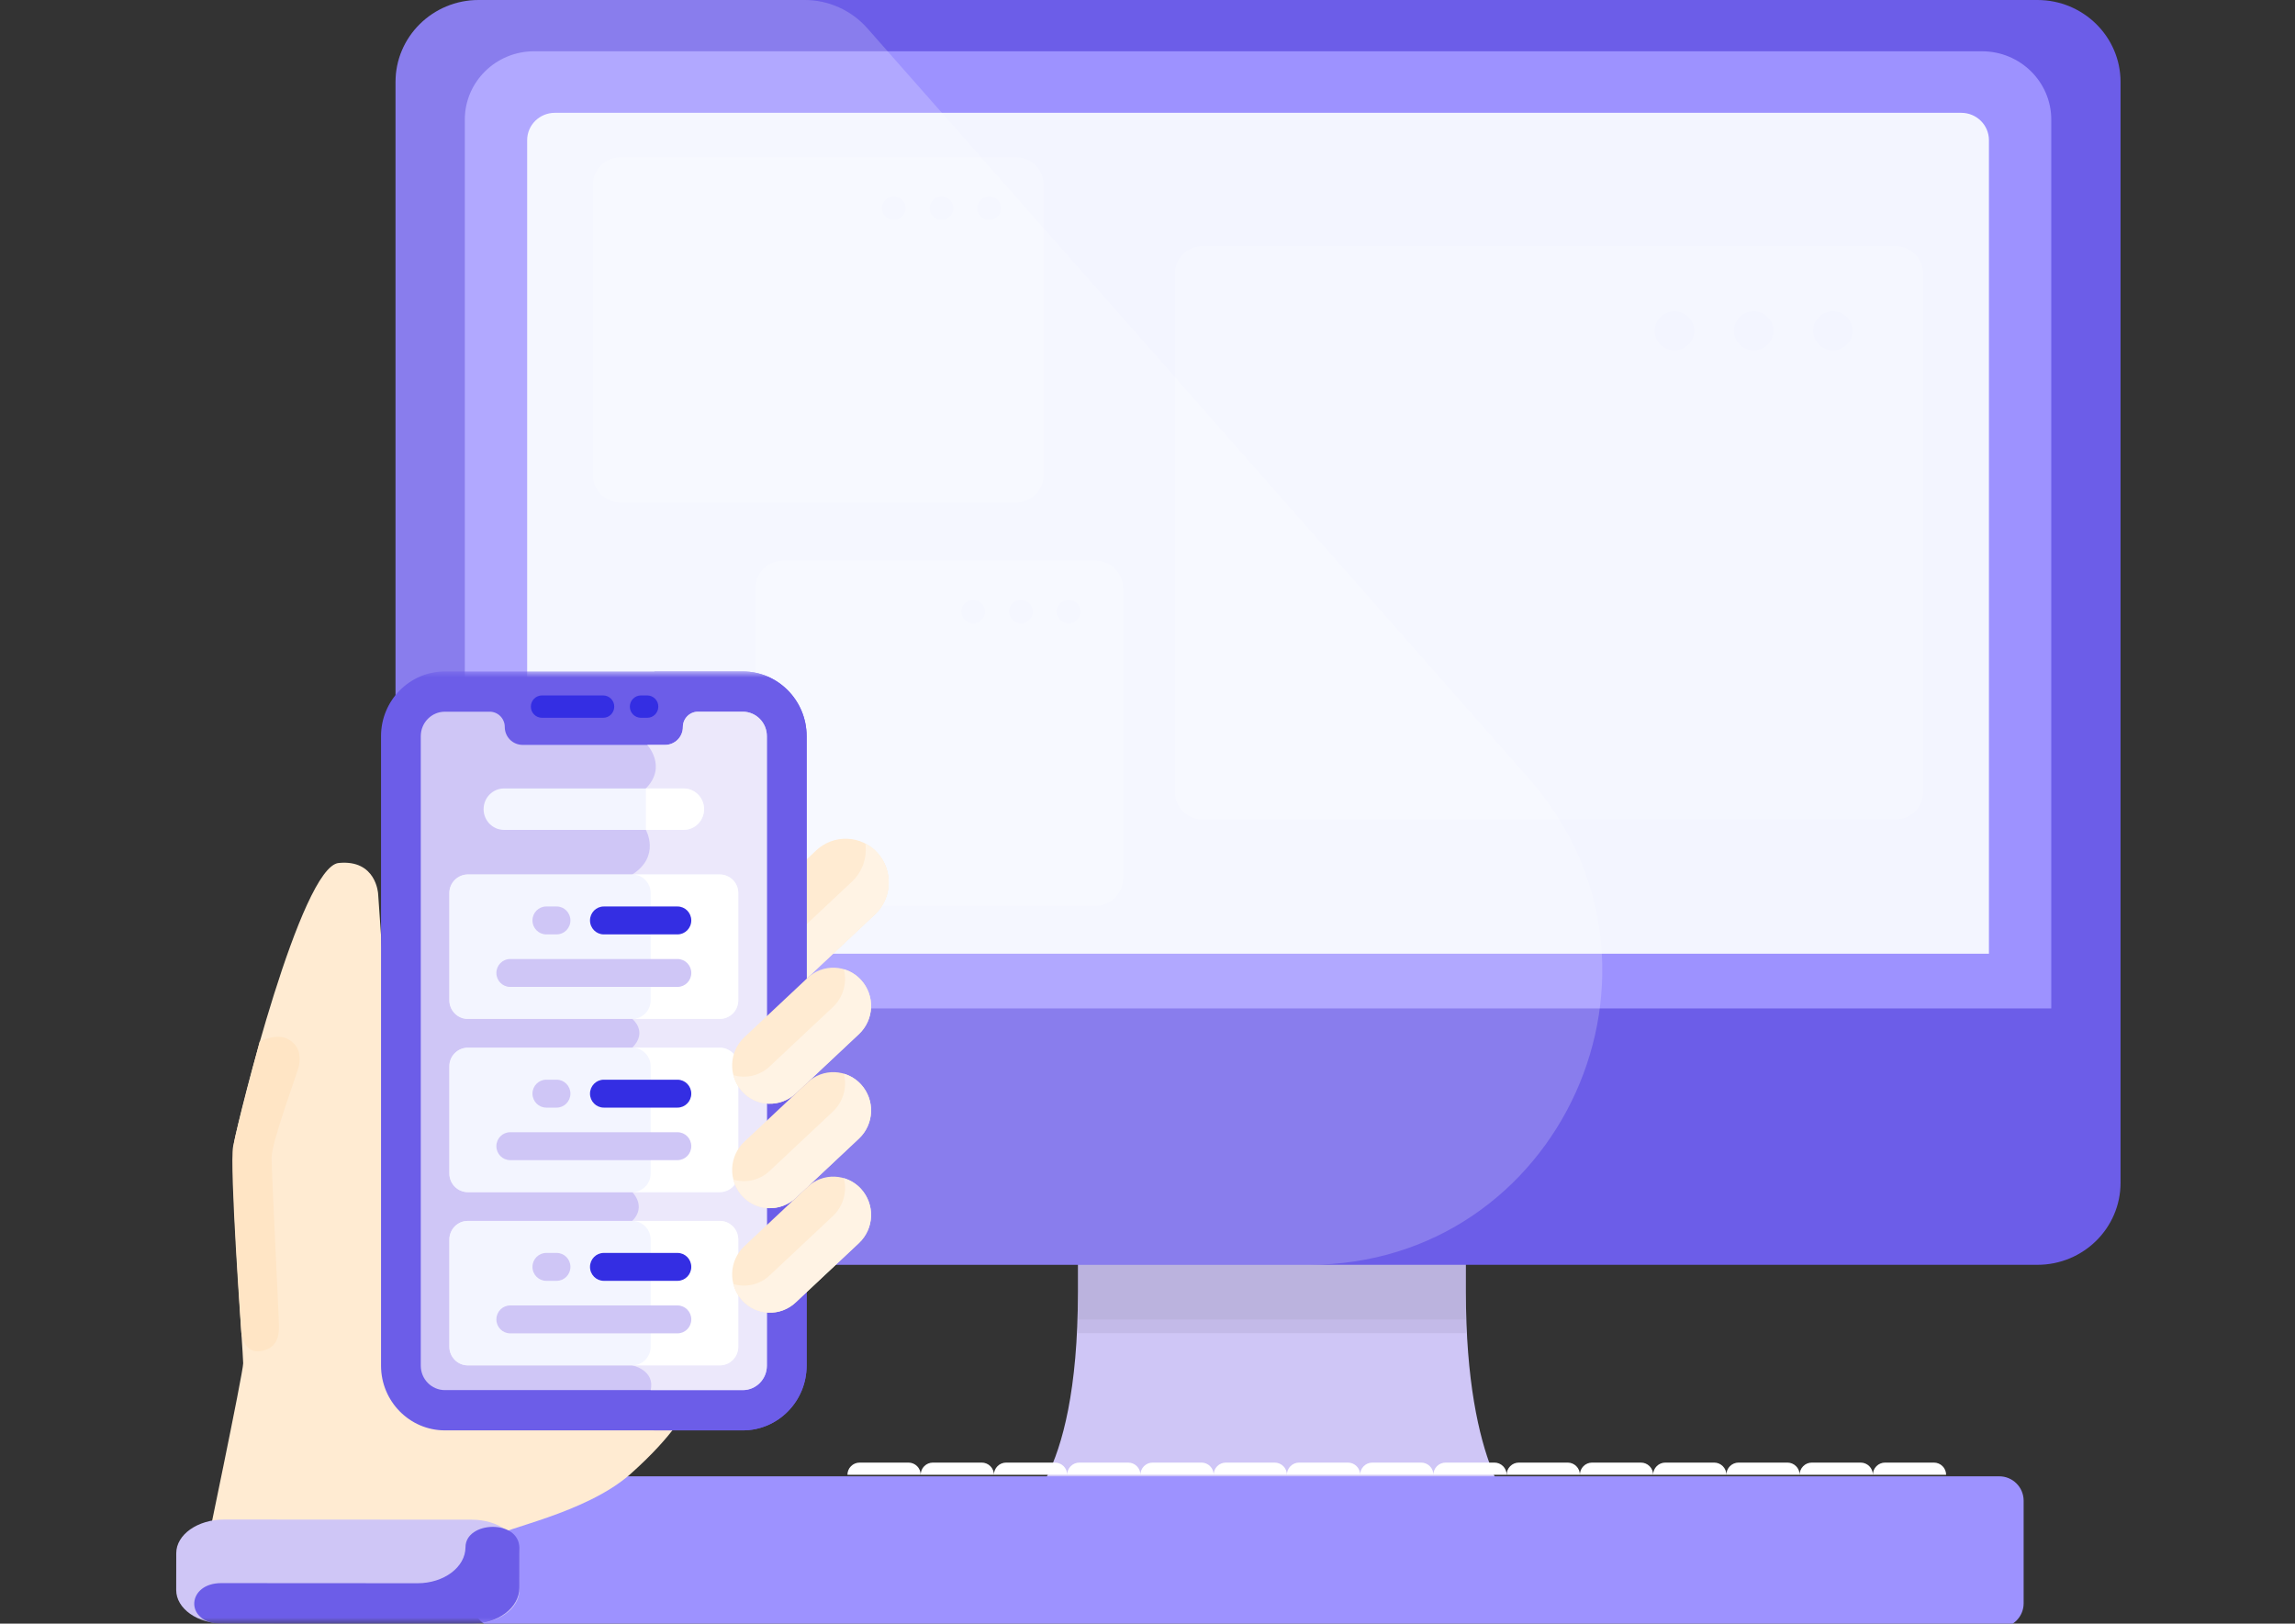<svg width="188" height="133" viewBox="0 0 188 133" fill="none" xmlns="http://www.w3.org/2000/svg">
<rect x="0" y="0" width="188" height="133" fill="#333333" stroke="none"/>
<g clip-path="url(#clip0_2354_5096)">
<path d="M120.081 101.77H88.301V105.83C88.301 121.931 83.193 124.031 83.193 124.031H124.338C124.338 124.031 120.081 120.391 120.081 105.83V101.77Z" fill="#CFC6F6"/>
<path d="M120.081 103.326H88.301V108.086H120.081V103.326Z" fill="black" fill-opacity="0.1"/>
<path d="M120.081 108.086H88.301V109.206H120.081V108.086Z" fill="black" fill-opacity="0.06"/>
<path d="M173.71 6.72C173.71 3.009 170.661 0 166.9 0H39.21C35.45 0 32.4 3.009 32.4 6.72V96.885C32.4 100.597 35.45 103.606 39.21 103.606H166.9C170.661 103.606 173.71 100.597 173.71 96.885V6.72Z" fill="#6C5DE8"/>
<path d="M168.036 85.685H38.076V97.165C38.076 98.402 39.093 99.405 40.346 99.405H165.766C167.02 99.405 168.036 98.402 168.036 97.165V85.685Z" fill="#6C5DE8"/>
<path d="M168.035 9.801C168.035 6.708 165.494 4.201 162.36 4.201H43.75C40.616 4.201 38.076 6.708 38.076 9.801V82.604H168.035V9.801Z" fill="#9D92FF"/>
<path d="M162.928 11.481C162.928 10.244 161.912 9.241 160.658 9.241H45.454C44.2 9.241 43.184 10.243 43.184 11.481V78.124H162.928V11.481Z" fill="#F3F5FF"/>
<path fill-rule="evenodd" clip-rule="evenodd" d="M155.266 20.161C156.52 20.161 157.536 21.164 157.536 22.401V64.885C157.536 66.122 156.52 67.125 155.266 67.125H98.516C97.262 67.125 96.246 66.122 96.246 64.885V22.401C96.246 21.164 97.261 20.161 98.516 20.161H155.266ZM150.145 28.7C149.934 28.701 149.724 28.661 149.528 28.581C149.332 28.502 149.153 28.384 149.002 28.235C148.852 28.087 148.732 27.91 148.65 27.715C148.568 27.52 148.525 27.311 148.523 27.099C148.523 26.215 149.249 25.498 150.145 25.498C151.041 25.498 151.767 26.215 151.767 27.099C151.767 27.983 151.041 28.7 150.145 28.7ZM142.033 27.099C142.033 27.983 142.759 28.7 143.655 28.7C144.551 28.7 145.278 27.983 145.278 27.099C145.278 26.215 144.551 25.498 143.655 25.498C142.759 25.498 142.033 26.215 142.033 27.099ZM137.166 28.7C136.955 28.701 136.745 28.661 136.548 28.581C136.352 28.502 136.174 28.384 136.023 28.235C135.872 28.087 135.752 27.91 135.67 27.715C135.588 27.52 135.545 27.311 135.543 27.099C135.543 26.215 136.27 25.498 137.166 25.498C138.062 25.498 138.788 26.215 138.788 27.099C138.788 27.983 138.062 28.7 137.166 28.7ZM83.214 12.881C84.468 12.881 85.484 13.884 85.484 15.121V38.922C85.484 40.159 84.468 41.162 83.214 41.162H50.844C49.591 41.162 48.574 40.159 48.574 38.922V15.121C48.574 13.884 49.591 12.881 50.844 12.881H83.214ZM81.034 18.023C80.907 18.024 80.78 18 80.662 17.952C80.544 17.904 80.436 17.833 80.345 17.744C80.254 17.654 80.182 17.548 80.132 17.43C80.083 17.313 80.057 17.186 80.056 17.059C80.057 16.931 80.083 16.805 80.132 16.688C80.182 16.57 80.254 16.464 80.345 16.374C80.436 16.285 80.543 16.214 80.661 16.166C80.779 16.118 80.906 16.094 81.033 16.095C81.161 16.094 81.287 16.118 81.405 16.166C81.523 16.214 81.631 16.285 81.722 16.374C81.812 16.464 81.885 16.57 81.934 16.688C81.984 16.805 82.009 16.931 82.01 17.059C82.009 17.186 81.984 17.312 81.934 17.43C81.885 17.547 81.812 17.654 81.722 17.743C81.631 17.833 81.523 17.904 81.405 17.952C81.287 18 81.161 18.024 81.033 18.023H81.034ZM76.148 17.059C76.149 17.186 76.175 17.312 76.224 17.43C76.274 17.547 76.346 17.654 76.437 17.743C76.528 17.833 76.635 17.904 76.753 17.952C76.871 18 76.998 18.024 77.125 18.023C77.253 18.024 77.379 18 77.497 17.952C77.615 17.904 77.723 17.833 77.814 17.743C77.904 17.654 77.977 17.547 78.026 17.43C78.076 17.312 78.101 17.186 78.102 17.059C78.101 16.931 78.076 16.805 78.026 16.688C77.977 16.57 77.904 16.464 77.814 16.374C77.723 16.285 77.615 16.214 77.497 16.166C77.379 16.118 77.253 16.094 77.125 16.095C76.998 16.094 76.871 16.118 76.753 16.166C76.635 16.214 76.528 16.285 76.437 16.374C76.346 16.464 76.274 16.57 76.224 16.688C76.175 16.805 76.149 16.931 76.148 17.059ZM73.217 18.023C73.09 18.024 72.963 18 72.845 17.952C72.727 17.904 72.62 17.833 72.529 17.743C72.438 17.654 72.366 17.547 72.316 17.43C72.267 17.312 72.241 17.186 72.24 17.059C72.241 16.931 72.267 16.805 72.316 16.688C72.366 16.57 72.438 16.464 72.529 16.374C72.62 16.285 72.727 16.214 72.845 16.166C72.963 16.118 73.09 16.094 73.217 16.095C73.345 16.094 73.471 16.118 73.589 16.166C73.707 16.214 73.815 16.285 73.906 16.374C73.996 16.464 74.069 16.57 74.118 16.688C74.168 16.805 74.193 16.931 74.194 17.059C74.193 17.186 74.168 17.312 74.118 17.43C74.069 17.547 73.996 17.654 73.906 17.743C73.815 17.833 73.707 17.904 73.589 17.952C73.471 18 73.345 18.024 73.217 18.023ZM89.719 45.923C90.973 45.923 91.989 46.925 91.989 48.163V71.963C91.989 73.201 90.973 74.204 89.719 74.204H64.159C62.906 74.204 61.889 73.201 61.889 71.964V48.163C61.889 46.926 62.906 45.923 64.159 45.923H89.719ZM87.538 51.065C87.411 51.066 87.284 51.041 87.166 50.993C87.048 50.946 86.94 50.875 86.85 50.785C86.759 50.695 86.687 50.589 86.637 50.471C86.588 50.354 86.562 50.227 86.561 50.1C86.562 49.972 86.588 49.846 86.637 49.729C86.687 49.611 86.759 49.505 86.85 49.415C86.941 49.326 87.048 49.255 87.166 49.207C87.284 49.159 87.411 49.135 87.538 49.136C87.666 49.135 87.792 49.159 87.91 49.207C88.029 49.255 88.136 49.326 88.227 49.416C88.318 49.505 88.39 49.612 88.439 49.73C88.489 49.847 88.515 49.973 88.515 50.101C88.514 50.228 88.489 50.354 88.439 50.472C88.389 50.589 88.317 50.696 88.227 50.785C88.136 50.875 88.028 50.946 87.91 50.994C87.792 51.042 87.666 51.066 87.538 51.065ZM82.653 50.1C82.654 50.227 82.68 50.354 82.729 50.471C82.779 50.589 82.851 50.695 82.942 50.785C83.032 50.875 83.14 50.946 83.258 50.993C83.376 51.041 83.503 51.066 83.63 51.065C83.758 51.066 83.884 51.041 84.002 50.993C84.121 50.946 84.228 50.875 84.319 50.785C84.41 50.695 84.482 50.589 84.531 50.471C84.581 50.354 84.607 50.227 84.607 50.1C84.606 49.972 84.581 49.846 84.531 49.729C84.481 49.611 84.409 49.505 84.319 49.415C84.228 49.326 84.12 49.255 84.002 49.207C83.884 49.159 83.758 49.135 83.63 49.136C83.503 49.135 83.376 49.159 83.258 49.207C83.14 49.255 83.032 49.326 82.942 49.416C82.851 49.505 82.779 49.612 82.729 49.73C82.68 49.847 82.654 49.972 82.653 50.1ZM79.722 51.065C79.595 51.066 79.468 51.041 79.35 50.993C79.232 50.946 79.124 50.875 79.034 50.785C78.943 50.695 78.871 50.589 78.821 50.471C78.772 50.354 78.746 50.227 78.745 50.1C78.746 49.972 78.772 49.846 78.821 49.729C78.871 49.611 78.943 49.505 79.034 49.415C79.125 49.326 79.232 49.255 79.35 49.207C79.468 49.159 79.595 49.135 79.722 49.136C79.85 49.135 79.976 49.159 80.094 49.207C80.213 49.255 80.32 49.326 80.411 49.416C80.502 49.505 80.574 49.612 80.623 49.73C80.673 49.847 80.699 49.973 80.699 50.101C80.698 50.228 80.672 50.354 80.623 50.472C80.573 50.589 80.501 50.696 80.41 50.785C80.32 50.875 80.212 50.946 80.094 50.994C79.976 51.042 79.85 51.066 79.722 51.065Z" fill="white" fill-opacity="0.2"/>
<path d="M71.042 2.309C70.398 1.582 69.608 1 68.722 0.602C67.836 0.204 66.876 -0.001 65.904 6.53893e-06H39.212C35.45 6.53893e-06 32.402 3.009 32.402 6.72V96.885C32.402 100.597 35.45 103.606 39.212 103.606H107.209C127.873 103.606 138.877 79.229 125.21 63.731L71.042 2.309Z" fill="white" fill-opacity="0.2"/>
<path d="M40.752 120.931H163.771C164.876 120.931 165.771 121.826 165.771 122.931V131.334C165.771 132.438 164.876 133.334 163.771 133.334H40.752C39.647 133.334 38.752 132.438 38.752 131.334V122.931C38.752 121.826 39.647 120.931 40.752 120.931Z" fill="#9D92FF"/>
<path d="M159.42 120.807C159.42 120.541 159.315 120.287 159.127 120.1C158.939 119.912 158.685 119.807 158.42 119.807H154.42C154.155 119.807 153.9 119.912 153.713 120.1C153.525 120.287 153.42 120.541 153.42 120.807H159.42ZM153.42 120.807C153.42 120.541 153.315 120.287 153.127 120.1C152.939 119.912 152.685 119.807 152.42 119.807H148.42C148.155 119.807 147.9 119.912 147.713 120.1C147.525 120.287 147.42 120.541 147.42 120.807H153.42ZM147.42 120.807C147.42 120.541 147.315 120.287 147.127 120.1C146.939 119.912 146.685 119.807 146.42 119.807H142.42C142.155 119.807 141.9 119.912 141.713 120.1C141.525 120.287 141.42 120.541 141.42 120.807H147.42ZM141.42 120.807C141.42 120.541 141.315 120.287 141.127 120.1C140.939 119.912 140.685 119.807 140.42 119.807H136.42C136.155 119.807 135.9 119.912 135.713 120.1C135.525 120.287 135.42 120.541 135.42 120.807H141.42ZM135.42 120.807C135.42 120.541 135.315 120.287 135.127 120.1C134.939 119.912 134.685 119.807 134.42 119.807H130.42C130.155 119.807 129.9 119.912 129.713 120.1C129.525 120.287 129.42 120.541 129.42 120.807H135.42ZM129.42 120.807C129.42 120.541 129.315 120.287 129.127 120.1C128.939 119.912 128.685 119.807 128.42 119.807H124.42C124.155 119.807 123.9 119.912 123.713 120.1C123.525 120.287 123.42 120.541 123.42 120.807H129.42Z" fill="white"/>
<path d="M123.42 120.807C123.42 120.541 123.315 120.287 123.127 120.1C122.939 119.912 122.685 119.807 122.42 119.807H118.42C118.155 119.807 117.9 119.912 117.713 120.1C117.525 120.287 117.42 120.541 117.42 120.807H123.42ZM117.42 120.807C117.42 120.541 117.315 120.287 117.127 120.1C116.939 119.912 116.685 119.807 116.42 119.807H112.42C112.155 119.807 111.9 119.912 111.713 120.1C111.525 120.287 111.42 120.541 111.42 120.807H117.42ZM111.42 120.807C111.42 120.541 111.315 120.287 111.127 120.1C110.939 119.912 110.685 119.807 110.42 119.807H106.42C106.155 119.807 105.9 119.912 105.713 120.1C105.525 120.287 105.42 120.541 105.42 120.807H111.42ZM105.42 120.807C105.42 120.541 105.315 120.287 105.127 120.1C104.939 119.912 104.685 119.807 104.42 119.807H100.42C100.155 119.807 99.9 119.912 99.713 120.1C99.525 120.287 99.42 120.541 99.42 120.807H105.42ZM99.42 120.807C99.42 120.541 99.315 120.287 99.127 120.1C98.939 119.912 98.685 119.807 98.42 119.807H94.42C94.155 119.807 93.9 119.912 93.713 120.1C93.525 120.287 93.42 120.541 93.42 120.807H99.42ZM93.42 120.807C93.42 120.541 93.315 120.287 93.127 120.1C92.939 119.912 92.685 119.807 92.42 119.807H88.42C88.155 119.807 87.9 119.912 87.713 120.1C87.525 120.287 87.42 120.541 87.42 120.807H93.42ZM87.42 120.807C87.42 120.541 87.315 120.287 87.127 120.1C86.939 119.912 86.685 119.807 86.42 119.807H82.42C82.155 119.807 81.9 119.912 81.713 120.1C81.525 120.287 81.42 120.541 81.42 120.807H87.42ZM81.42 120.807C81.42 120.541 81.315 120.287 81.127 120.1C80.939 119.912 80.685 119.807 80.42 119.807H76.42C76.155 119.807 75.9 119.912 75.713 120.1C75.525 120.287 75.42 120.541 75.42 120.807H81.42ZM75.42 120.807C75.42 120.541 75.315 120.287 75.127 120.1C74.939 119.912 74.685 119.807 74.42 119.807H70.42C70.155 119.807 69.9 119.912 69.713 120.1C69.525 120.287 69.42 120.541 69.42 120.807H75.42Z" fill="white"/>
<mask id="mask0_2354_5096" style="mask-type:luminance" maskUnits="userSpaceOnUse" x="3" y="55" width="77" height="78">
<path d="M80 55H3V133H80V55Z" fill="white"/>
</mask>
<g mask="url(#mask0_2354_5096)">
<path d="M27.741 70.691C30.823 70.386 30.974 73.205 30.974 73.205L33.304 106.72L56.239 115.404C56.239 115.404 55.337 117.461 51.653 120.736C47.968 124.011 40.975 125.23 40.675 125.839C40.374 126.449 39.922 127.896 39.922 127.896H16.688C16.688 127.896 19.921 112.433 19.921 111.671C19.921 110.91 18.793 95.752 19.169 93.619C19.544 91.486 24.659 70.996 27.741 70.691H27.741Z" fill="#FFEBD2"/>
<path d="M21.273 85.316C21.273 85.316 19.393 92.324 19.093 93.924C18.792 95.523 19.769 109.158 19.769 109.158C19.769 109.158 19.919 110.834 21.273 110.682C22.627 110.529 22.853 109.539 22.853 108.701C22.853 107.863 22.251 96.209 22.251 94.838C22.251 93.467 24.431 87.754 24.507 87.221C24.582 86.687 24.657 85.773 23.679 85.164C22.702 84.554 21.273 85.316 21.273 85.316Z" fill="#FFE5C5"/>
<path d="M65.945 70.521L66.87 69.653C67.21 69.335 67.609 69.087 68.044 68.925C68.48 68.762 68.944 68.688 69.408 68.706C69.873 68.724 70.329 68.834 70.751 69.029C71.173 69.225 71.552 69.503 71.865 69.846C73.186 71.29 73.101 73.568 71.675 74.906L65.945 80.284V70.521Z" fill="#FFEBD2"/>
<path d="M69.795 72.214C70.212 71.819 70.528 71.331 70.719 70.789C70.909 70.248 70.967 69.669 70.888 69.101C71.245 69.286 71.578 69.531 71.865 69.846C73.186 71.29 73.101 73.567 71.675 74.906L65.945 80.284V75.828L69.795 72.214Z" fill="#FFF3E4"/>
<path d="M36.445 117.168H60.844C63.729 117.168 66.076 114.79 66.076 111.867V60.3C66.076 57.378 63.729 55 60.844 55H36.445C33.56 55 31.213 57.378 31.213 60.3V111.867C31.213 114.79 33.56 117.168 36.445 117.168Z" fill="#6C5DE8"/>
<path d="M60.844 55C63.73 55 66.076 57.378 66.076 60.3V111.867C66.076 114.79 63.73 117.168 60.844 117.168H53.571C55.185 115.5 53.303 113.87 53.303 113.87C55.959 113.164 55.733 110.335 55.733 110.335V64.405C55.733 61.7 53.022 61.017 53.022 61.017C54.09 59.935 53.022 58.798 53.022 58.798V56.966C54.008 56.334 53.813 55.473 53.599 55H60.844Z" fill="#6C5DE8"/>
<path d="M52.5 58.798H53.023C53.522 58.798 53.927 58.388 53.927 57.882C53.928 57.762 53.905 57.644 53.86 57.533C53.815 57.422 53.749 57.322 53.665 57.237C53.581 57.151 53.481 57.084 53.371 57.037C53.261 56.991 53.143 56.967 53.023 56.966H52.5C52.381 56.967 52.263 56.991 52.153 57.037C52.042 57.084 51.943 57.151 51.859 57.237C51.775 57.322 51.708 57.422 51.663 57.533C51.618 57.644 51.596 57.762 51.596 57.882C51.596 58.001 51.618 58.12 51.663 58.23C51.708 58.341 51.775 58.442 51.859 58.527C51.943 58.612 52.042 58.68 52.153 58.726C52.263 58.773 52.381 58.797 52.5 58.798ZM44.393 58.798H49.413C49.913 58.798 50.317 58.388 50.317 57.882C50.318 57.762 50.295 57.644 50.25 57.533C50.205 57.422 50.139 57.322 50.055 57.237C49.971 57.151 49.871 57.084 49.761 57.037C49.651 56.991 49.533 56.967 49.413 56.966H44.393C44.274 56.967 44.155 56.991 44.045 57.037C43.935 57.084 43.835 57.151 43.751 57.236C43.667 57.321 43.6 57.422 43.555 57.533C43.51 57.644 43.487 57.762 43.488 57.882C43.487 58.001 43.51 58.12 43.555 58.231C43.6 58.342 43.667 58.442 43.751 58.527C43.835 58.612 43.935 58.68 44.045 58.727C44.155 58.773 44.274 58.797 44.393 58.798Z" fill="#342EE3"/>
<path d="M36.446 58.298H40.113C40.796 58.298 41.35 58.859 41.35 59.552C41.348 59.938 41.5 60.308 41.771 60.583C42.042 60.857 42.411 61.013 42.797 61.017H54.493C54.878 61.013 55.247 60.857 55.518 60.583C55.789 60.308 55.94 59.938 55.939 59.552C55.939 58.859 56.494 58.298 57.177 58.298H60.844C61.936 58.298 62.821 59.195 62.821 60.301V111.867C62.821 112.973 61.936 113.87 60.844 113.87H36.446C35.354 113.87 34.469 112.973 34.469 111.867V60.301C34.469 59.195 35.354 58.298 36.446 58.298Z" fill="#CFC6F6"/>
<path d="M53.301 113.87C53.677 112.227 51.796 111.843 51.796 111.843C51.796 111.843 50.599 101.223 51.796 100.011C52.992 98.798 51.796 97.654 51.796 97.654C51.796 97.654 50.488 87.146 51.796 85.822C53.103 84.497 51.796 83.464 51.796 83.464V71.632C54.138 70.134 52.906 67.979 52.906 67.979V64.586C54.676 62.793 53.022 61.018 53.021 61.017H54.491C54.877 61.014 55.246 60.858 55.518 60.583C55.789 60.309 55.941 59.938 55.939 59.552C55.939 58.859 56.493 58.298 57.176 58.298H60.843C61.935 58.298 62.82 59.194 62.82 60.301V111.868C62.82 112.974 61.935 113.87 60.843 113.87H53.301Z" fill="#ECE8FB"/>
<path d="M56 67.98H41.29C40.365 67.98 39.615 67.22 39.615 66.283C39.615 65.345 40.365 64.586 41.29 64.586H56C56.926 64.586 57.676 65.346 57.676 66.283C57.676 67.22 56.926 67.979 56.001 67.979L56 67.98Z" fill="#F3F5FF"/>
<path d="M56.001 64.586H52.908V67.979H56.002C56.927 67.979 57.677 67.219 57.677 66.283C57.677 65.345 56.926 64.586 56.001 64.586Z" fill="white"/>
<path d="M38.317 83.464H58.974C59.376 83.46 59.76 83.298 60.042 83.012C60.325 82.726 60.482 82.34 60.481 81.938V73.158C60.482 72.756 60.325 72.37 60.042 72.084C59.76 71.798 59.376 71.635 58.974 71.632H38.317C37.915 71.635 37.531 71.798 37.249 72.084C36.967 72.37 36.809 72.756 36.811 73.158V81.938C36.811 82.778 37.489 83.464 38.317 83.464ZM38.317 97.653H58.974C59.376 97.649 59.76 97.487 60.042 97.201C60.325 96.915 60.482 96.529 60.481 96.127V87.347C60.482 86.945 60.325 86.559 60.042 86.273C59.76 85.987 59.376 85.824 58.974 85.821H38.317C37.915 85.825 37.531 85.987 37.249 86.273C36.967 86.559 36.809 86.945 36.811 87.347V96.127C36.811 96.967 37.489 97.653 38.317 97.653ZM38.317 111.843H58.974C59.803 111.843 60.481 111.156 60.481 110.317V101.537C60.481 100.698 59.803 100.011 58.974 100.011H38.317C37.489 100.011 36.811 100.698 36.811 101.537V110.317C36.811 111.156 37.489 111.843 38.317 111.843Z" fill="#ECE8FB"/>
<path d="M38.317 83.464H58.974C59.376 83.46 59.76 83.298 60.042 83.012C60.325 82.726 60.482 82.34 60.481 81.938V73.158C60.482 72.756 60.325 72.37 60.042 72.084C59.76 71.798 59.376 71.635 58.974 71.632H38.317C37.915 71.635 37.531 71.798 37.249 72.084C36.967 72.37 36.809 72.756 36.811 73.158V81.938C36.811 82.778 37.489 83.464 38.317 83.464ZM38.317 97.653H58.974C59.376 97.649 59.76 97.487 60.042 97.201C60.325 96.915 60.482 96.529 60.481 96.127V87.347C60.482 86.945 60.325 86.559 60.042 86.273C59.76 85.987 59.376 85.824 58.974 85.821H38.317C37.915 85.825 37.531 85.987 37.249 86.273C36.967 86.559 36.809 86.945 36.811 87.347V96.127C36.811 96.967 37.489 97.653 38.317 97.653ZM38.317 111.843H58.974C59.803 111.843 60.481 111.156 60.481 110.317V101.537C60.481 100.698 59.803 100.011 58.974 100.011H38.317C37.489 100.011 36.811 100.698 36.811 101.537V110.317C36.811 111.156 37.489 111.843 38.317 111.843Z" fill="#F3F5FF"/>
<path d="M53.302 81.938V73.158C53.302 72.318 52.624 71.632 51.795 71.632H58.972C59.374 71.635 59.758 71.798 60.041 72.084C60.323 72.37 60.48 72.756 60.479 73.158V81.938C60.48 82.34 60.323 82.726 60.041 83.012C59.758 83.298 59.374 83.46 58.972 83.464H51.795C52.624 83.464 53.302 82.777 53.302 81.938ZM53.302 96.127V87.347C53.303 86.945 53.146 86.559 52.863 86.273C52.581 85.987 52.197 85.824 51.795 85.821H58.972C59.374 85.824 59.758 85.987 60.041 86.273C60.323 86.559 60.48 86.945 60.479 87.347V96.127C60.48 96.529 60.323 96.915 60.041 97.201C59.758 97.487 59.374 97.649 58.972 97.653H51.795C52.197 97.649 52.581 97.487 52.863 97.201C53.146 96.915 53.303 96.529 53.302 96.127ZM53.302 110.317V101.537C53.302 100.698 52.624 100.011 51.795 100.011H58.972C59.801 100.011 60.479 100.698 60.479 101.537V110.317C60.479 111.156 59.801 111.843 58.972 111.843H51.795C52.624 111.843 53.302 111.156 53.302 110.317Z" fill="white"/>
<path d="M49.46 76.54H55.5C56.123 76.54 56.628 76.028 56.628 75.396C56.628 74.766 56.123 74.254 55.5 74.254H49.46C48.837 74.254 48.332 74.765 48.332 75.396C48.332 76.028 48.837 76.54 49.46 76.54Z" fill="#342EE3"/>
<path d="M41.79 80.842H55.501C56.124 80.842 56.629 80.33 56.629 79.699C56.629 79.069 56.124 78.557 55.501 78.557H41.79C41.167 78.557 40.662 79.068 40.662 79.699C40.662 80.33 41.167 80.842 41.79 80.842ZM44.746 76.54H45.599C46.222 76.54 46.727 76.028 46.727 75.396C46.727 74.766 46.222 74.254 45.599 74.254H44.746C44.123 74.254 43.618 74.765 43.618 75.396C43.618 76.028 44.123 76.54 44.746 76.54Z" fill="#CFC6F6"/>
<path d="M49.46 90.729H55.5C56.123 90.729 56.628 90.217 56.628 89.586C56.628 88.955 56.123 88.443 55.5 88.443H49.46C48.837 88.443 48.332 88.955 48.332 89.586C48.332 90.217 48.837 90.729 49.46 90.729Z" fill="#342EE3"/>
<path d="M41.79 95.031H55.501C56.124 95.031 56.629 94.52 56.629 93.889C56.629 93.258 56.124 92.746 55.501 92.746H41.79C41.167 92.746 40.662 93.258 40.662 93.889C40.662 94.52 41.167 95.031 41.79 95.031ZM44.746 90.729H45.599C46.222 90.729 46.727 90.217 46.727 89.586C46.727 88.955 46.222 88.443 45.599 88.443H44.746C44.123 88.443 43.618 88.955 43.618 89.586C43.618 90.217 44.123 90.729 44.746 90.729Z" fill="#CFC6F6"/>
<path d="M49.46 104.918H55.5C56.123 104.918 56.628 104.406 56.628 103.775C56.628 103.144 56.123 102.633 55.5 102.633H49.46C48.837 102.633 48.332 103.144 48.332 103.775C48.332 104.407 48.837 104.918 49.46 104.918Z" fill="#342EE3"/>
<path d="M41.79 109.221H55.501C56.124 109.221 56.629 108.709 56.629 108.078C56.629 107.447 56.124 106.936 55.501 106.936H41.79C41.167 106.936 40.662 107.447 40.662 108.078C40.662 108.709 41.167 109.221 41.79 109.221ZM44.746 104.918H45.599C46.222 104.918 46.727 104.406 46.727 103.775C46.727 103.144 46.222 102.633 45.599 102.633H44.746C44.123 102.633 43.618 103.144 43.618 103.775C43.618 104.407 44.123 104.918 44.746 104.918Z" fill="#CFC6F6"/>
<path d="M60.8 89.406C61.074 89.708 61.406 89.952 61.776 90.124C62.145 90.296 62.546 90.393 62.953 90.409C63.361 90.425 63.767 90.359 64.149 90.216C64.531 90.073 64.88 89.855 65.177 89.575L70.365 84.705C70.968 84.135 71.324 83.352 71.355 82.522C71.386 81.694 71.091 80.885 70.532 80.272C70.258 79.97 69.926 79.726 69.557 79.554C69.187 79.382 68.787 79.285 68.379 79.269C67.972 79.253 67.565 79.319 67.183 79.462C66.801 79.605 66.452 79.822 66.155 80.102L60.967 84.972C60.364 85.542 60.008 86.326 59.977 87.155C59.946 87.984 60.241 88.792 60.8 89.406Z" fill="#FFEBD2"/>
<path d="M63.044 87.361L68.232 82.491C68.644 82.102 68.945 81.609 69.101 81.064C69.258 80.519 69.265 79.942 69.122 79.394C69.664 79.551 70.153 79.855 70.533 80.272C71.092 80.885 71.387 81.693 71.356 82.522C71.325 83.351 70.969 84.135 70.366 84.705L65.178 89.575C64.881 89.854 64.532 90.072 64.15 90.215C63.768 90.359 63.362 90.424 62.954 90.409C62.547 90.393 62.146 90.296 61.777 90.124C61.407 89.951 61.075 89.707 60.801 89.406C60.454 89.027 60.206 88.568 60.078 88.071C60.592 88.221 61.135 88.235 61.656 88.111C62.176 87.986 62.655 87.728 63.044 87.361Z" fill="#FFF3E4"/>
<path d="M60.8 106.521C61.074 106.823 61.406 107.067 61.776 107.239C62.145 107.411 62.546 107.508 62.953 107.524C63.361 107.54 63.767 107.474 64.149 107.331C64.531 107.188 64.88 106.97 65.177 106.69L70.365 101.821C70.969 101.251 71.324 100.467 71.355 99.638C71.386 98.809 71.091 98.001 70.532 97.387C70.258 97.085 69.926 96.841 69.556 96.669C69.187 96.497 68.787 96.4 68.379 96.384C67.972 96.368 67.565 96.434 67.183 96.577C66.801 96.72 66.452 96.938 66.155 97.218L60.967 102.087C60.364 102.657 60.008 103.441 59.977 104.27C59.946 105.099 60.241 105.908 60.8 106.521Z" fill="#FFEBD2"/>
<path d="M63.044 104.477L68.232 99.607C68.645 99.218 68.945 98.725 69.102 98.18C69.258 97.635 69.265 97.058 69.122 96.509C69.664 96.666 70.152 96.97 70.533 97.387C71.092 98 71.388 98.809 71.356 99.638C71.325 100.467 70.969 101.251 70.366 101.821L65.178 106.69C64.881 106.97 64.532 107.187 64.15 107.331C63.768 107.474 63.362 107.539 62.954 107.524C62.547 107.508 62.146 107.411 61.777 107.239C61.407 107.067 61.075 106.823 60.801 106.521C60.454 106.142 60.206 105.683 60.078 105.186C60.591 105.337 61.135 105.351 61.656 105.226C62.176 105.102 62.655 104.844 63.044 104.477Z" fill="#FFF3E4"/>
<path d="M60.8 97.964C61.074 98.266 61.406 98.51 61.776 98.682C62.145 98.854 62.546 98.951 62.953 98.966C63.361 98.982 63.767 98.917 64.149 98.773C64.531 98.63 64.88 98.413 65.177 98.133L70.365 93.263C70.969 92.693 71.324 91.909 71.355 91.08C71.386 90.251 71.091 89.442 70.532 88.829C70.258 88.527 69.926 88.283 69.556 88.111C69.187 87.939 68.787 87.842 68.379 87.826C67.972 87.811 67.565 87.876 67.183 88.019C66.801 88.163 66.452 88.38 66.155 88.66L60.967 93.53C60.364 94.1 60.008 94.884 59.977 95.713C59.946 96.542 60.241 97.35 60.8 97.964Z" fill="#FFEBD2"/>
<path d="M63.044 95.919L68.232 91.05C68.645 90.661 68.945 90.168 69.102 89.623C69.258 89.077 69.265 88.5 69.122 87.951C69.664 88.109 70.152 88.412 70.533 88.829C71.092 89.443 71.388 90.251 71.356 91.08C71.325 91.91 70.969 92.694 70.366 93.263L65.178 98.133C64.881 98.413 64.532 98.631 64.15 98.774C63.768 98.917 63.362 98.982 62.954 98.967C62.547 98.951 62.146 98.854 61.777 98.682C61.407 98.51 61.075 98.266 60.801 97.964C60.454 97.585 60.206 97.126 60.078 96.628C60.591 96.779 61.135 96.794 61.656 96.669C62.176 96.545 62.655 96.286 63.044 95.919Z" fill="#FFF3E4"/>
<path d="M18.352 124.471C16.192 124.469 14.44 125.704 14.438 127.228L14.434 130.246C14.432 131.769 16.182 133.006 18.342 133.007L38.632 133.019C40.792 133.02 42.545 131.786 42.547 130.262L42.551 127.244C42.553 125.721 40.803 124.484 38.643 124.483L18.352 124.471Z" fill="#CFC6F6"/>
<path d="M38.133 126.736C38.13 128.368 36.37 129.691 34.203 129.69L18.123 129.68C15.336 129.678 15.104 132.8 17.881 132.993C18.16 133.013 38.74 133.018 38.615 133.018C40.785 133.019 42.545 131.697 42.547 130.064L42.55 126.831C42.553 124.412 38.136 124.591 38.133 126.736Z" fill="#6C5DE8"/>
</g>
</g>
<defs>
<clipPath id="clip0_2354_5096">
<rect width="188" height="133" fill="white"/>
</clipPath>
</defs>
</svg>
